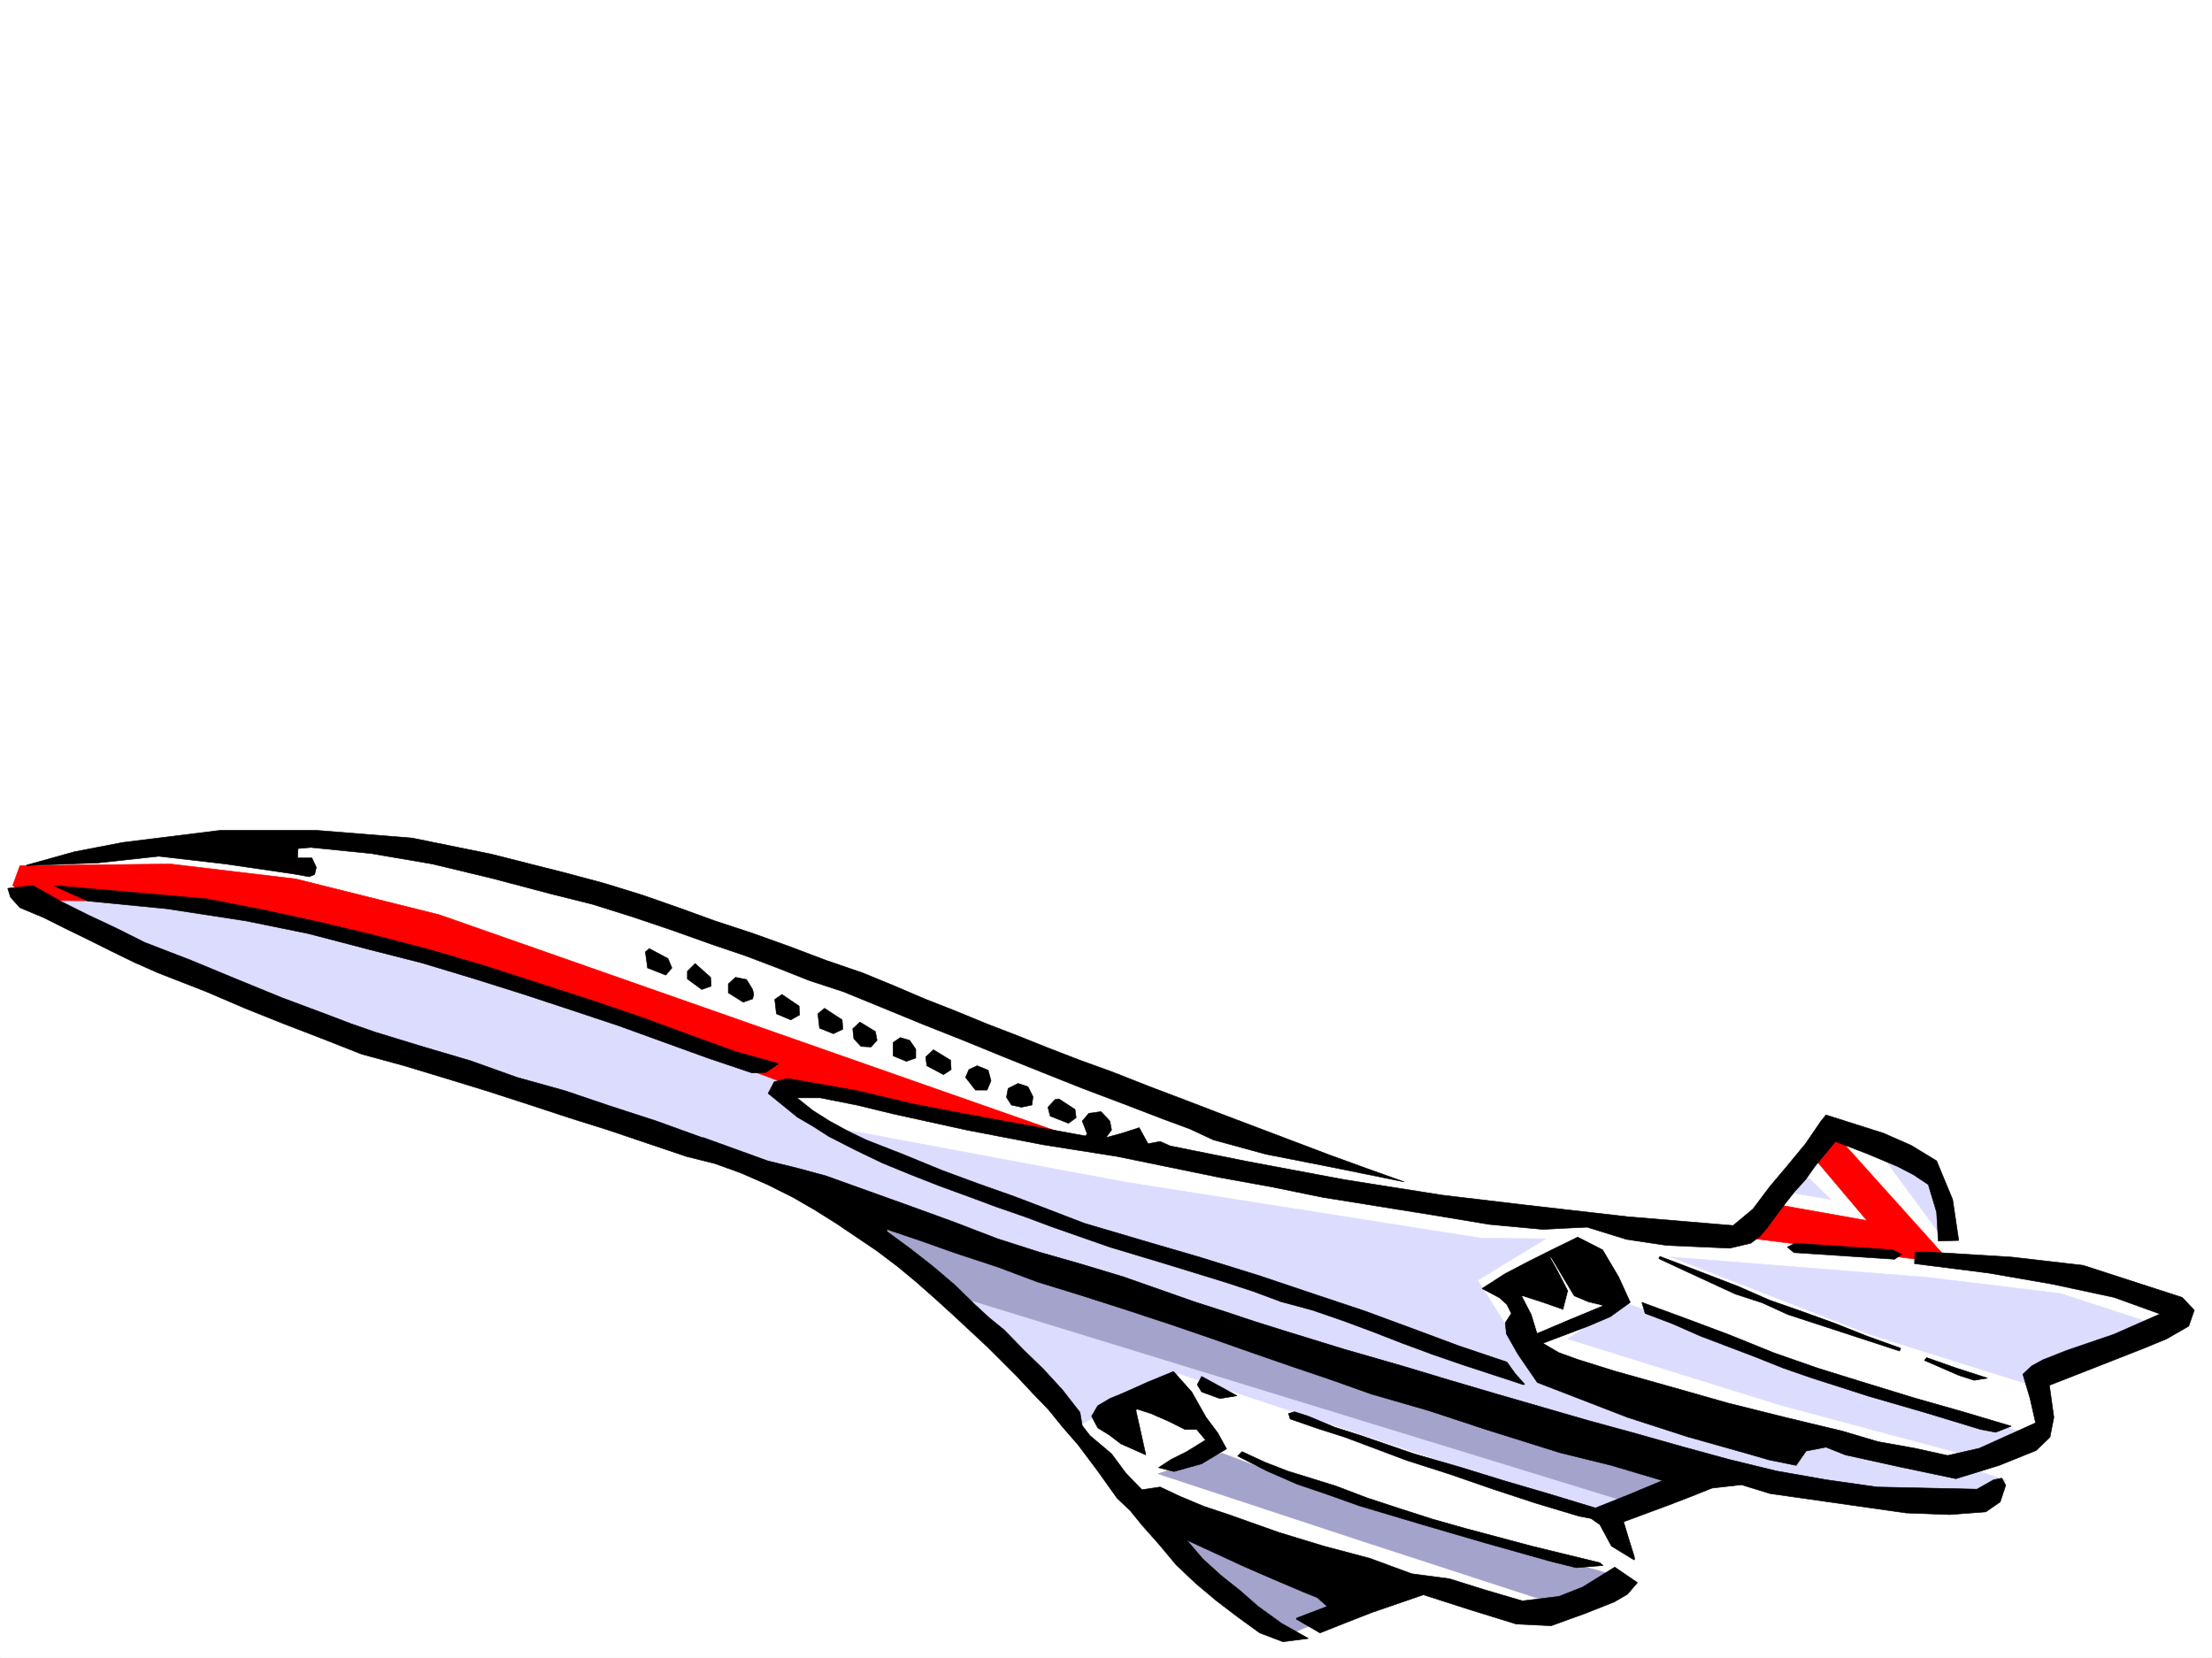 <svg xmlns="http://www.w3.org/2000/svg" width="2997.016" height="2246.297"><rect width="100%" height="100%" fill="#333333" stroke="none"/><defs><clipPath id="a"><path d="M0 0h2997v2244.137H0Zm0 0"/></clipPath></defs><path fill="#fff" d="M0 2246.297h2997.016V0H0Zm0 0"/><g clip-path="url(#a)" transform="translate(0 2.16)"><path fill="#fff" fill-rule="evenodd" stroke="#fff" stroke-linecap="square" stroke-linejoin="bevel" stroke-miterlimit="10" stroke-width=".743" d="M.742 2244.137h2995.531V-2.16H.743Zm0 0"/></g><path fill="#fff" fill-rule="evenodd" stroke="#fff" stroke-linecap="square" stroke-linejoin="bevel" stroke-miterlimit="10" stroke-width=".743" d="m25.492 1181.953 309.438-50.945 224.004 10.476 341.656 98.887 1094.683 396.98 365.625 35.192 119.137-153.547 148.344 64.398 26.238 120.622 184.317 27.683 122.851 46.453-209.027 83.907 14.976 85.355-60.683 37.457-6.727 37.461-70.457 17.242-315.422-46.453-137.12 62.914 39.722 79.41-139.352 52.434-191.082-42.695-134.855 77.886-139.352-87.625-221.777-280.894-282.496-234.442-460.012-158.043-382.867-135.558-186.586-86.137zm0 0"/><path fill="#dcdcff" fill-rule="evenodd" stroke="#dcdcff" stroke-linecap="square" stroke-linejoin="bevel" stroke-miterlimit="10" stroke-width=".743" d="m2545.957 1560.207 85.434 116.09-8.993-83.91zm-102.637 29.207 37.457 35.934-65.922-11.223zm0 0"/><path fill="#a3a3cc" fill-rule="evenodd" stroke="#a3a3cc" stroke-linecap="square" stroke-linejoin="bevel" stroke-miterlimit="10" stroke-width=".743" d="m1655.848 1969.156 168.597 63.653 372.348 104.125-83.906 38.199-259.977-84.652-283.984-93.606zm0 0"/><path fill="#dcdcff" fill-rule="evenodd" stroke="#dcdcff" stroke-linecap="square" stroke-linejoin="bevel" stroke-miterlimit="10" stroke-width=".743" d="m2199.805 1764.66 236.75 84.652 316.203 95.13-77.184 29.952-262.988-70.417-288.438-89.856zm0 0"/><path fill="#a3a3cc" fill-rule="evenodd" stroke="#a3a3cc" stroke-linecap="square" stroke-linejoin="bevel" stroke-miterlimit="10" stroke-width=".743" d="m1547.227 2036.563 332.664 121.328-137.125 58.453-83.168-48.719zm0 0"/><path fill="#dcdcff" fill-rule="evenodd" stroke="#dcdcff" stroke-linecap="square" stroke-linejoin="bevel" stroke-miterlimit="10" stroke-width=".743" d="m2264.242 1703.274 348.418 27.683 179.04 21.738 133.37 43.442-174.543 80.156-215.047-67.41zM17.984 1196.188l317.688 7.468 905.832 289.887-185.063-17.988 49.465 47.937 416.57 77.887 484.762 76.402 86.918.742-92.156 56.188 79.41 125.824 572.465 124.336 64.434 21-60.72 38.2-259.976-31.477-107.879-18.727-107.914 62.168-584.43-194.758-131.843 68.192-220.29-207.504L1072.2 1604.39l-507.242-167.036-322.184-114.601L62.95 1217.887Zm0 0"/><path fill="red" fill-rule="evenodd" stroke="red" stroke-linecap="square" stroke-linejoin="bevel" stroke-miterlimit="10" stroke-width=".743" d="m26.98 1172.96 203.79-2.269 170.082 20.254 194.796 48.68 860.907 301.855-394.13-74.175-394.089-146.782-249.496-64.437-201.563-35.188-174.582-.742-25.453-20.254zm2451.57 355.028 165.548 184.239-283.946-35.93 42.7-44.965 126.644 22.48-72.687-86.136zm0 0"/><path fill="#a3a3cc" fill-rule="evenodd" stroke="#a3a3cc" stroke-linecap="square" stroke-linejoin="bevel" stroke-miterlimit="10" stroke-width=".743" d="m1141.875 1626.09 1180.078 382.75-107.172 29.207-926.828-284.606zm0 0"/><path fill-rule="evenodd" stroke="#000" stroke-linecap="square" stroke-linejoin="bevel" stroke-miterlimit="10" stroke-width=".743" d="m558.191 1135.504 107.133 21.738 103.422 26.2 50.203 13.488 50.95 15.718 49.421 17.243 49.461 17.945 50.203 16.5 50.207 17.988 49.461 18.727 50.164 17.207 41.993 17.242 41.957 17.945 41.953 16.5 41.953 17.246 42.7 16.461 41.21 16.461 42.695 16.5 43.48 15.719 49.462 19.469 49.422 18.73 48.718 18.73 49.461 18.727 49.422 18.73 49.465 18.727 49.461 17.95 50.203 17.984-92.16-18.727-95.168-18.73-71.16-19.473-32.219-14.972-34.488-12.711-54.7-20.997-55.445-20.957-54.699-21.738-53.918-21.703-53.219-21.738-54.699-21.7-54.7-22.484-53.175-21.738-45.71-14.977-43.477-17.203-43.442-16.5-44.222-14.976-54.66-19.469-53.215-17.988-54.704-17.204-56.93-14.234-79.41-20.996-80.937-19.473-83.168-14.23-81.68-8.211-17.203 1.484-.781 12.746h19.512l5.98 12.711-2.265 9.735-7.47 3.012-20.995-3.754-92.16-13.493-90.633-10.476-82.422 8.992-81.68 3.012-14.976.742v-.742l64.437-17.988 65.922-12.747 132.625-16.46h128.875zm0 0"/><path fill-rule="evenodd" stroke="#000" stroke-linecap="square" stroke-linejoin="bevel" stroke-miterlimit="10" stroke-width=".743" d="m2474.05 1510.746 77.891 24.711 37.497 16.5 34.445 20.957 21.742 52.434 8.25 55.445-27.723.742-2.27-38.945-11.222-37.457-20.254-13.488-21.699-11.223-41.21-17.242-42.735-16.461-27.723 33.703-12.707 17.984-15.016 16.465-18.73 23.965-18.727 25.457-9.738 11.258-12.004 8.996-28.465 6.723-85.394-3.754-54.7-8.211-53.214-16.5-30.696 1.488-29.246 1.523-72.648-6.765-71.942-11.965-153.586-24.711-69.675-14.23-70.457-12.747-138.61-28.464-99.629-15.72L1308.95 1531l-98.922-21.738-49.422-11.965-49.46-9.777h-31.477l21.738 17.242 22.485 14.234 24.71 13.488 24.711 11.965 51.731 20.254 50.945 20.957 48.68 17.988 48.719 17.204 47.195 17.984 48.719 18.73 78.668 23.227 79.414 23.223 79.41 24.71 77.926 26.2 65.18 21.738 62.953 23.227 64.433 23.968 64.438 21.7 11.222 15.718 12.746 14.235-1.484.781-82.422-26.98-41.215-14.231-40.465-14.976-40.468-15.72-40.43-15.015-41.21-14.191-41.958-11.262-38.238-14.23-38.946-12.707-77.925-23.97-77.184-23.226-77.184-26.98-38.199-14.23-38.945-13.493-38.238-14.23-38.946-14.23-38.199-14.977-38.238-15.72-35.934-17.241-36.715-18.73-20.996-13.45-21.742-12.746-39.683-32.219 8.21-15.719 17.985-4.496 93.683 16.461 76.403 17.985 77.926 14.976 155.851 28.465 2.23-2.973-6.726-17.242 8.992-10.48 16.5-2.266 11.965 12.746 2.27 12.004-7.508 10.48 21.738-6.023 23.227-7.469 11.964 21.703 16.5-2.972 13.489 5.98 104.125 20.957 131.883 24.75 132.628 20.961 107.133 12.746 143.848 16.461 143.11 12.004 26.976-22.484 22.484-29.95 23.969-28.464 24.75-29.989 20.957-30.695zM879.633 1285.297l25.453 13.488 5.242 12.746-8.215 9.735-24.75-9.735-2.968-21.738zm62.167 20.215 20.997 18.726.746 12.004-12.75 4.496-19.469-14.23v-10.48zm54.704 18.726 14.973 3.012 8.25 13.488 1.488 6.727-1.488 5.98-12.747 4.496-20.214-12.707v-12.004zm62.949 23.227 23.227 15.758.742 11.965-12.004 6.722-19.473-8.21-2.226-19.47zm-779.965-129.578 77.145 14.976 75.695 16.5 75.66 17.985 74.172 19.472 74.172 21.7 71.945 23.226 71.942 23.227 72.648 24.71 71.203 26.196 53.918 19.512 56.969 15.718-17.242 11.965-18.73.742-59.942-20.214-59.938-21.7-59.941-21.742-60.684-20.215-68.19-22.48-68.935-21.7-69.675-21-70.418-17.945-83.164-21.738-84.692-17.246-107.133-16.461-107.136-10.477-40.469-17.988-5.238-3.008zm837.637 148.304 23.969 15.72.781 12.745-12.746 5.985-18.727-7.47-2.27-19.472zm47.977 18.731 20.957 12.746 2.27 11.965-8.25 8.992-13.493-.742-9.734-10.477-1.485-13.492zm54.698 20.957 12.712 3.754 8.25 12.004v11.965l-12.746 4.496-17.989-7.47v-17.983zm0 0"/><path fill-rule="evenodd" stroke="#000" stroke-linecap="square" stroke-linejoin="bevel" stroke-miterlimit="10" stroke-width=".743" d="m44.965 1199.902 36.715 20.996 37.457 18.727 38.203 17.95 38.98 19.51 62.168 23.966 61.43 25.457 62.207 25.453 62.168 23.227 31.477 12.003 32.218 11.22 63.692 19.472 65.925 19.473 62.95 22.48 64.437 17.95 62.168 20.995 62.207 20.215 62.172 22.484h1.524l86.918 31.434 39.687 9.738 38.984 10.516 58.414 20.957 58.454 20.957 57.675 21 58.453 22.441 56.188 17.989 57.71 16.5 56.93 17.203 55.442 19.473 40.469 14.23 39.726 12.746 40.43 13.492 40.469 12.707 80.195 24.711 83.164 23.969 62.168 18.727 63.695 18.73 62.168 17.984 62.211 17.989 62.95 17.203 63.656 17.984 62.949 17.246 64.437 15.715 68.192 12.004 68.187 9.738 135.602 2.969 22.48-12.707 11.223-2.266 5.238 9.735-7.468 22.484-19.47 13.488-48.718 3.715-59.2-2.23-184.316-26.235-38.945-11.964-39.723 4.496-29.953 11.965-29.246 11.261-60.683 22.442 6.765 22.484 7.47 23.969.741 3.754-.742 1.484-30.695-18.73-15.758-29.207-11.965-8.25-15.758-2.973-59.937-17.984-56.93-18.731-58.457-20.21-58.453-18.731-83.91-31.477-37.457-11.965-36.715-12.746-2.227-7.469 8.211-2.265 18.727 6.02 35.973 14.976 35.23 11.223 71.941 24.71 62.172 17.985 60.684 18.73 61.426 17.985 61.465 18.691 44.964-17.95 44.926-18.726v-.742l-68.152-20.254-69.715-17.207-100.371-31.472-77.184-25.457-77.926-22.481-54.699-19.473-53.176-17.984-53.96-18.691-53.215-18.73-59.157-20.255-59.199-19.469-58.453-18.73-60.683-18.687-53.958-20.254-56.93-18.73-46.452-16.462-46.45-15.719v2.973l30.696 22.48 30.73 23.97 29.953 25.452 28.504 27.723 18.727 17.242 20.215 16.465 26.238 26.977 26.977 26.199 25.453 27.719 23.968 30.695 3.012 17.984 10.48 13.493 29.247 24.71 19.472 26.235 21.739 22.445 24.71-3.715 26.981 12.707 32.215 13.489 33.707 11.222 67.445 23.969 61.426 18.727 62.21 16.5 56.93 20.96 50.946 6.723 47.937 15.016 50.946 14.976 49.465-6.023 32.214-12.707 43.442-26.98 30.734 21-13.492 15.714-17.984 10.48-39.688 15.72-45.707 16.5-47.195-2.27-62.95-19.469-62.949-20.215-69.68 23.965-34.445 13.492-35.972 14.23-32.22-18.726.743-1.488 41.215-15.758-13.492-11.96-18.727-7.509-40.469-17.207-39.687-17.242-38.984-17.984-38.942-17.95 21.7 25.458 24.75 22.48 25.453 20.215 24.753 21.7 32.215 23.226 35.934 20.215-34.445 4.496-31.477-11.965-29.95-21.738-28.503-21.7-27.723-23.226-26.941-25.453-22.48-26.98-23.227-26.235-16.5-20.215-17.985-17.207-26.199-36.715-26.976-35.93-20.254-23.226-19.473-23.969-20.957-21.738-20.254-21.703-20.957-20.996-21-20.957-21.738-20.215-21.7-20.254-25.495-23.188-26.235-23.222-26.195-21.742-27.723-20.958-27.723-18.726-27.722-18.73-29.989-18.731-28.464-16.461-34.45-17.242-35.968-15.719-35.23-12.746-38.946-9.734-53.215-17.989L823.445 1531l-52.472-16.5-54.7-17.988-55.445-17.946-56.187-17.242-56.93-17.242L490 1428.363l-53.176-20.957-52.472-20.215-52.434-21-52.43-22.48-65.218-25.453-32.22-14.235-30.695-14.972-29.988-14.977-32.219-15.718-29.949-14.977-32.219-13.488-12.75-14.23-3.75-12.005zm1219.765 222.477 23.223 14.234.742 12.746-10.476 6.727-22.485-12.004-1.484-11.965zm59.196 21.703 14.976 6.02 3.754 14.234-5.242 12.707H1321.7l-13.492-17.207 4.496-10.477zm0 0"/><path fill-rule="evenodd" stroke="#000" stroke-linecap="square" stroke-linejoin="bevel" stroke-miterlimit="10" stroke-width=".743" d="m2822.434 1714.496 134.113 43.441 16.5 17.243-7.508 21.699-29.95 17.242-30.734 12.711-62.949 24.711-65.18 25.492 6.02 43.442-5.277 26.937-18.73 17.988-50.204 20.215-58.414 17.985-74.918-15.72-74.953-16.5-26.2-10.48-26.976 5.242-13.488 19.473-36.719-7.469-28.46-8.25-82.427-23.226-80.937-26.195-122.11-47.196-26.234-38.199-15.719-27.723-1.523-14.976 8.25-12.746-5.984-11.965-9.735-8.992-24.008-12.746 31.477-20.215 32.961-17.203 33-16.504 32.219-15.715 33.703 17.203 21.738 36.715 15.719 34.445-26.977 19.473-29.953 12.746-61.465 23.226 21.742 12.747 24.711 8.953 50.204 15.757 77.183 21.7 76.442 21.742 77.925 19.473 77.887 18.726 47.977 14.234 50.203 8.993 44.183 9.734 42.735-9.734 76.402-34.489-7.469-32.922-9.773-32.96 12.004-11.262 14.976-8.211 32.215-12.746 63.695-21.738 62.954-27.684-62.211-22.48-83.907-17.989-86.175-14.972-100.371-12.75.742-15.715h19.472l110.887 6.761zm-1443.063-246.449 13.488 4.5 6.766 13.488-1.527 11.262-14.23 2.969-13.493-2.97-6.723-10.519 2.227-11.965zm55.442 21 21.742 14.23 1.484 11.223-10.48 7.508-24.711-9.738-3.008-12.004 9.734-10.477zm0 0"/><path fill-rule="evenodd" stroke="#000" stroke-linecap="square" stroke-linejoin="bevel" stroke-miterlimit="10" stroke-width=".743" d="m2563.945 1693.5 12.746 6.02-9.738 6.726-136.379-8.992-8.992-7.469 10.477-5.238zm-314.679 8.992 53.175 20.254 52.473 20.215 42.7 18.73 44.964 15.715 43.438 15.719 43.48 17.246 45.707 16.461-1.523 3.75-151.356-49.422-34.449-15.758-36.715-11.96-68.187-31.477-35.23-16.461v-1.488zm0 0"/><path fill="#fff" fill-rule="evenodd" stroke="#fff" stroke-linecap="square" stroke-linejoin="bevel" stroke-miterlimit="10" stroke-width=".743" d="m2100.922 1704.016 31.437 52.433 19.508 8.211 18.73 4.496-43.48 17.989-44.183 18.726-7.504-24.71-12.75-24.712 27.722 8.953 27.723 9.778 6.766-26.239-14.235-27.718zm0 0"/><path fill-rule="evenodd" stroke="#000" stroke-linecap="square" stroke-linejoin="bevel" stroke-miterlimit="10" stroke-width=".743" d="m2224.516 1764.66 59.199 21.742 59.937 22.48 59.2 23.97 59.941 20.957 65.18 20.214 65.96 20.215 65.923 18.73 65.18 19.473-20.997 8.25-20.215-3.754-76.441-23.226-74.914-21.7-77.145-24.71-38.984-13.492-37.457-14.973-37.457-14.234-37.457-14.23-37.461-16.505-37.496-14.23zm385.879 74.918 40.468 14.23 41.953 13.493-17.984 2.968-20.957-6.722-46.492-20.215zm-1020.473 18.727 24.71 27.722 19.474 34.45 15.757 20.957 11.965 21.738-33.703 20.215-37.457 10.48-21-5.242 17.246-11.219 20.996-10.48 25.453-15.758-11.965-14.23h-15.757l-22.48-11.223-23.97-10.48-18.73-6.02-1.484 1.523 13.488 60.645-33.742-14.977-15.72-11.965-15.718-9.734-8.25-15.719 8.25-14.23 16.461-9.738 16.5-6.762 35.192-15.719zm38.203 6.726 47.977 26.235-23.266 3.754-24.711-8.993-5.984-9.734zm54.699 101.895 30.735 14.23 30.691 11.965 65.18 20.215 43.48 16.5 43.442 14.234 44.218 14.23 44.965 12.712 89.895 23.965 92.156 22.484 4.496 3.754-36.715 2.973-35.973-8.997-87.66-24.71-84.652-24.712-85.434-25.453-41.953-14.976-41.953-14.23-41.215-17.989-39.683-20.215zm0 0"/></svg>
